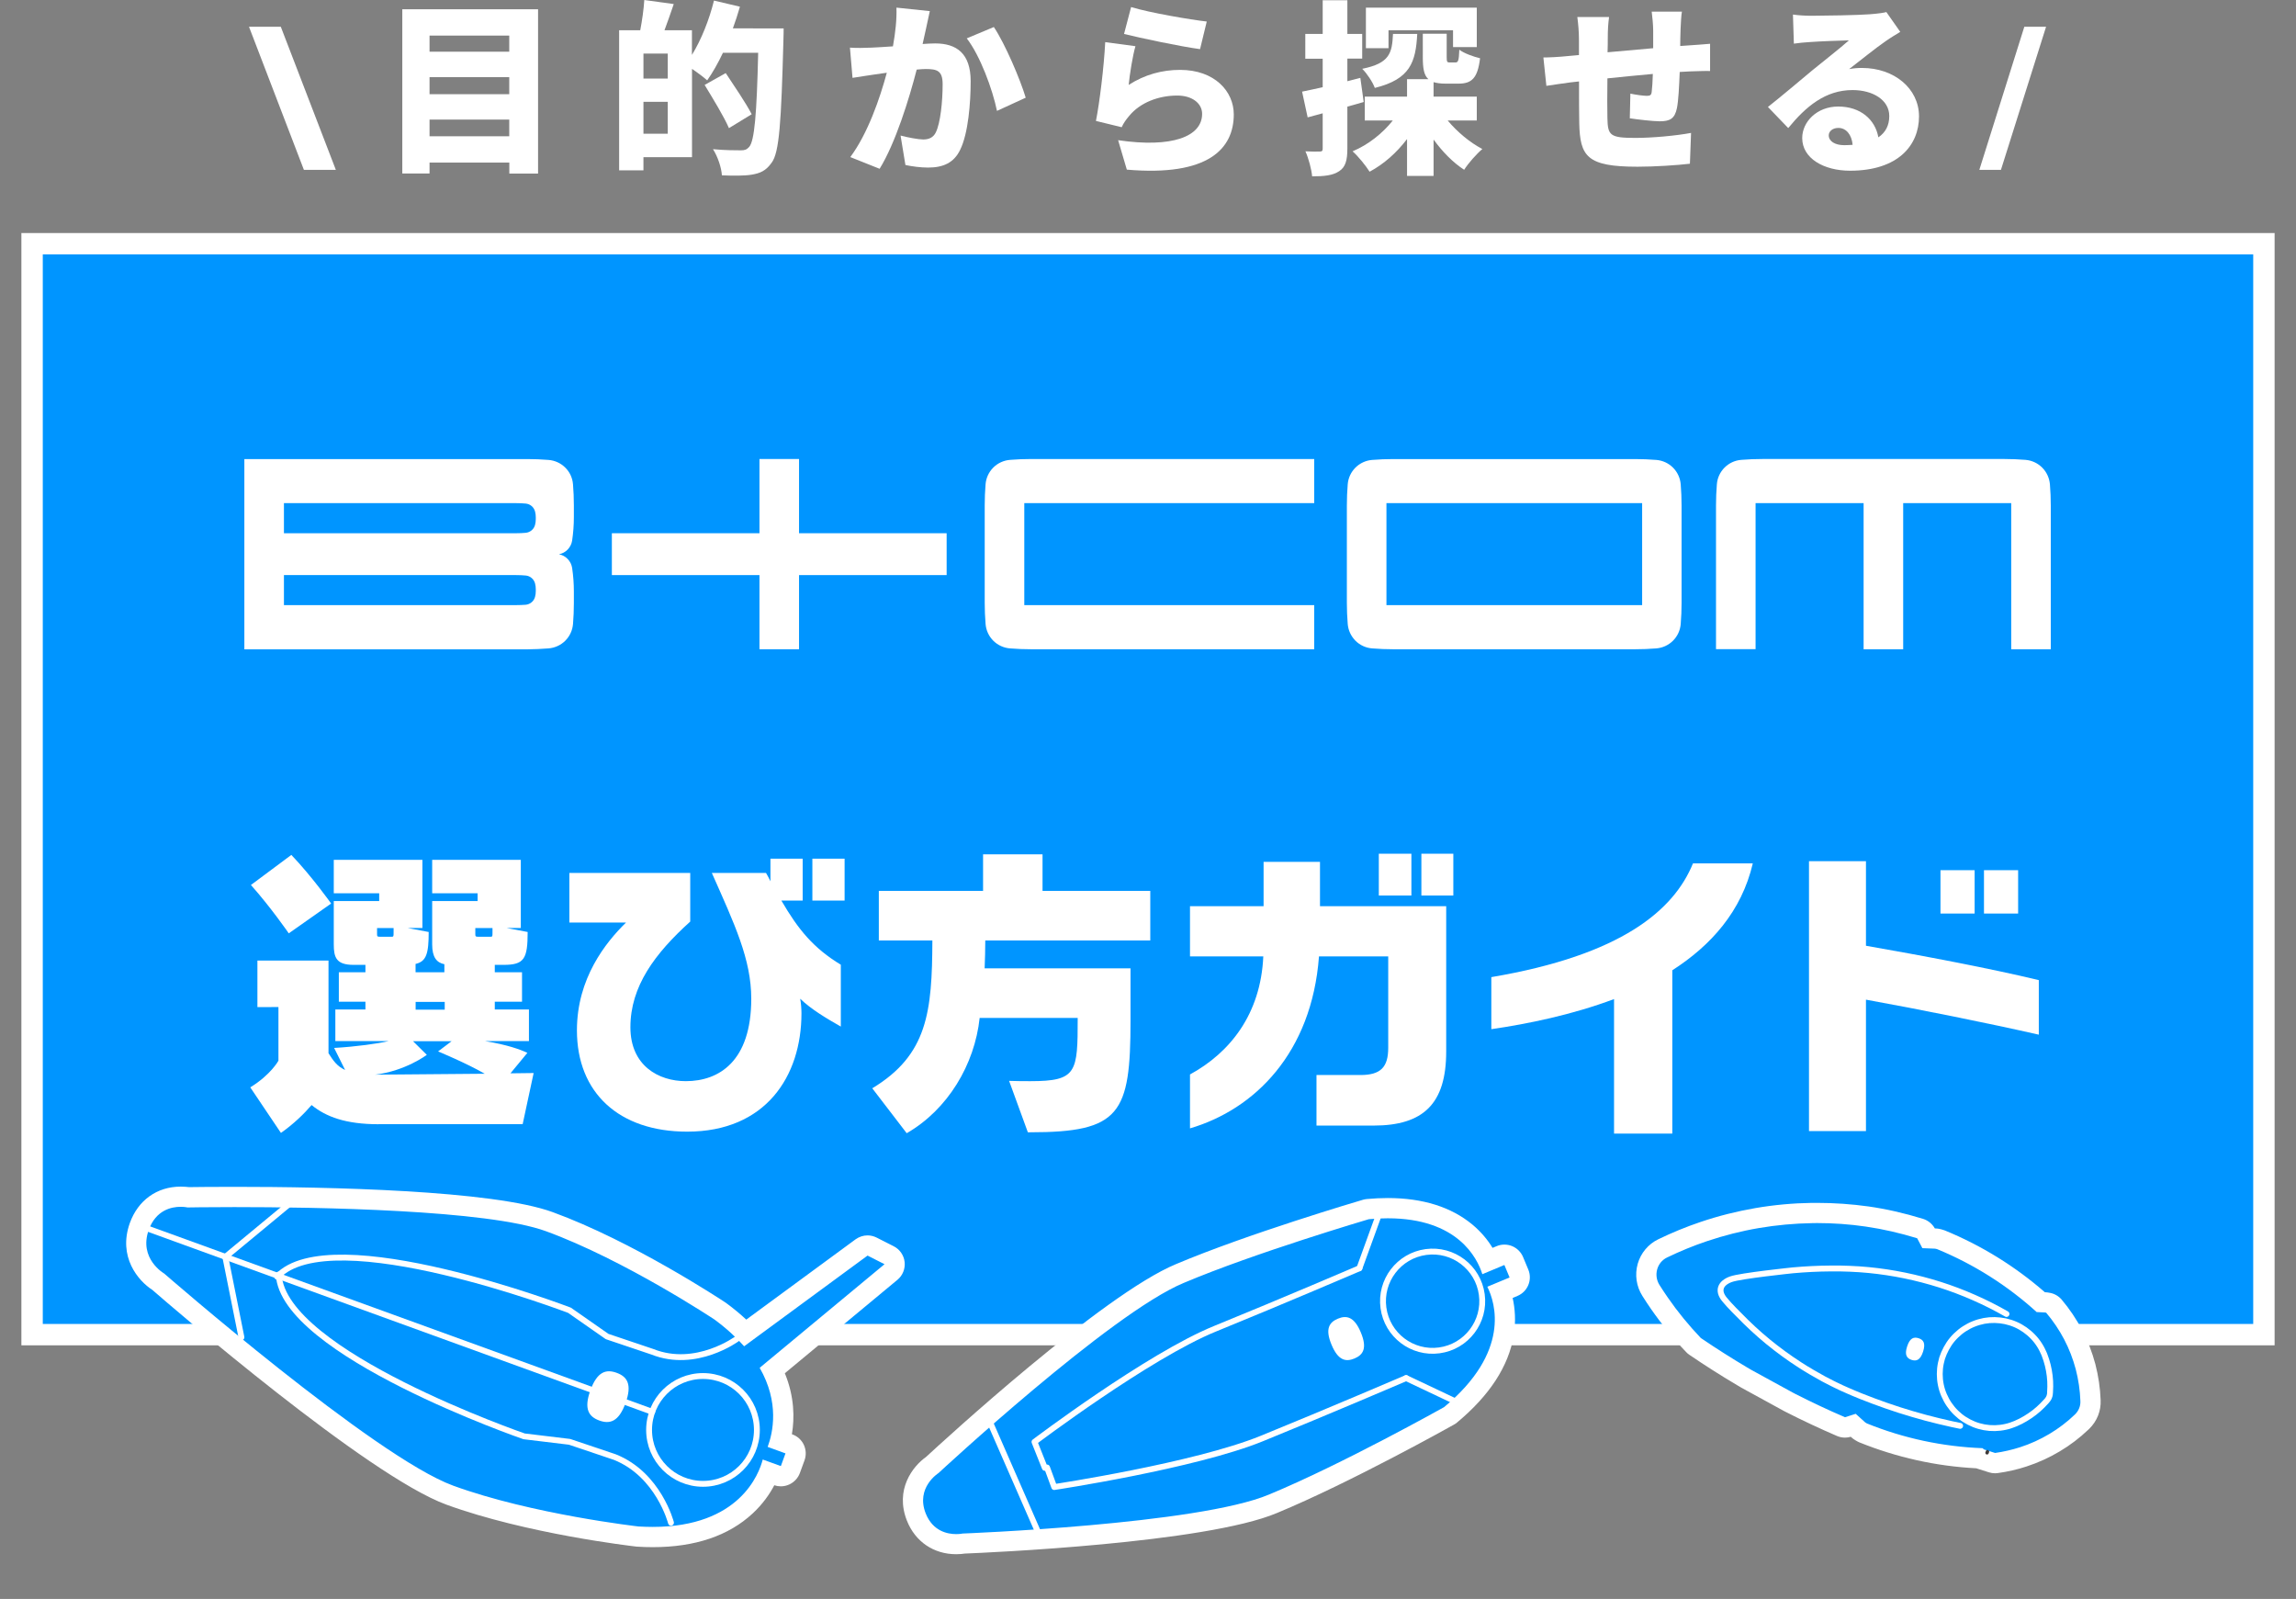 <?xml version="1.0" encoding="utf-8"?>
<!-- Generator: Adobe Illustrator 26.3.1, SVG Export Plug-In . SVG Version: 6.00 Build 0)  -->
<svg version="1.1" id="レイヤー_1" xmlns="http://www.w3.org/2000/svg" xmlns:xlink="http://www.w3.org/1999/xlink" x="0px"
	 y="0px" viewBox="0 0 322 224.23" style="enable-background:new 0 0 322 224.23;" xml:space="preserve">
<rect x="0" y="0" width="322" height="224.23" fill="#808080" stroke="none"/>
<style type="text/css">
	.st0{fill:#0095FF;}
	.st1{fill:#FFFFFF;}
	.st2{fill:none;stroke:#FFFFFF;stroke-width:0.822;stroke-linecap:round;stroke-linejoin:round;stroke-miterlimit:10;}
	.st3{fill:none;}
	.st4{fill:none;stroke:#3E3A39;stroke-width:0.48;stroke-linecap:round;stroke-linejoin:round;}
</style>
<g>
	<g>
		<rect x="4.5" y="34.18" class="st0" width="313" height="152.99"/>
		<path class="st1" d="M316,35.68v149.99H6V35.68H316 M319,32.68h-3H6H3v3v149.99v3h3h310h3v-3V35.68V32.68L319,32.68z"/>
	</g>
	<g>
		<path class="st1" d="M34.92,3.75h4.46l7.72,20.07h-4.48L34.92,3.75z"/>
		<path class="st1" d="M75.46,1.3v23.04h-4.03V22.8H60.24v1.53h-3.82V1.3H75.46z M60.24,4.99v2.26h11.18V4.99H60.24z M60.24,10.82
			v2.39h11.18v-2.39H60.24z M71.42,19.11v-2.34H60.24v2.34H71.42z"/>
		<path class="st1" d="M109.9,3.98c0,0,0,1.2-0.03,1.64c-0.31,11.57-0.57,15.78-1.66,17.21c-0.81,1.14-1.61,1.46-2.76,1.66
			c-1.04,0.18-2.65,0.16-4.21,0.1c-0.05-1.01-0.57-2.63-1.25-3.67c1.66,0.16,3.22,0.16,3.93,0.16c0.52,0,0.81-0.1,1.14-0.47
			c0.75-0.81,1.07-4.63,1.27-13.21h-4.94c-0.7,1.48-1.46,2.81-2.21,3.87c-0.47-0.42-1.35-1.09-2.13-1.61v12.38h-6.81v1.85h-3.41
			V4.24h2.96c0.26-1.33,0.49-2.96,0.57-4.24l4.13,0.57c-0.44,1.27-0.88,2.57-1.3,3.67h3.85V7.7c1.3-2.11,2.42-4.91,3.09-7.62
			l3.64,0.86c-0.29,1.01-0.62,2.03-0.99,3.04H109.9z M93.65,7.51h-3.41v3.51h3.41V7.51z M93.65,18.75v-4.47h-3.41v4.47H93.65z
			 M102.23,17.97c-0.68-1.59-2.24-4.13-3.41-6.06l2.96-1.66c1.17,1.77,2.86,4.24,3.64,5.77L102.23,17.97z"/>
		<path class="st1" d="M129.86,4.06c-0.16,0.7-0.31,1.43-0.47,2.11c0.7-0.05,1.3-0.08,1.77-0.08c2.99,0,4.97,1.4,4.97,5.3
			c0,3.04-0.34,7.31-1.46,9.59c-0.88,1.87-2.42,2.52-4.52,2.52c-1.01,0-2.24-0.16-3.17-0.36l-0.68-4.13
			c0.96,0.26,2.52,0.55,3.17,0.55c0.83,0,1.43-0.29,1.77-0.99c0.65-1.3,0.96-4.34,0.96-6.76c0-1.9-0.78-2.13-2.39-2.13
			c-0.31,0-0.73,0.03-1.25,0.08c-1.04,4.06-2.99,10.35-5.2,13.91l-4.11-1.64c2.47-3.33,4.16-8.27,5.12-11.83
			c-0.68,0.1-1.25,0.18-1.61,0.23c-0.83,0.13-2.34,0.34-3.2,0.49l-0.36-4.24c1.01,0.08,2,0.03,3.04,0c0.75-0.03,1.82-0.1,2.99-0.18
			c0.36-2.03,0.55-3.82,0.49-5.43l4.68,0.49C130.23,2.34,130.02,3.33,129.86,4.06z M143.85,13.7l-4.03,1.85
			c-0.62-3.02-2.37-7.77-4.24-10.17l3.8-1.59C140.96,6.14,143.1,11.18,143.85,13.7z"/>
		<path class="st1" d="M158.29,11.91c2.26-1.46,4.71-2.11,7.2-2.11c4.89,0,7.54,3.04,7.54,6.24c0,4.81-3.56,8.74-15,7.75l-1.22-4.13
			c7.59,1.12,11.78-0.52,11.78-3.69c0-1.48-1.4-2.57-3.48-2.57c-2.65,0-5.2,0.99-6.73,2.83c-0.52,0.62-0.81,1.04-1.07,1.61
			l-3.61-0.88c0.52-2.65,1.12-7.54,1.3-11.05l4.24,0.57C158.86,7.75,158.42,10.5,158.29,11.91z M169.24,3.02l-0.94,3.87
			c-2.73-0.36-8.61-1.61-10.66-2.13l0.99-3.77C161.23,1.79,166.97,2.76,169.24,3.02z"/>
		<path class="st1" d="M191.25,14.3c-0.75,0.23-1.51,0.44-2.29,0.65v5.88c0,1.64-0.26,2.6-1.14,3.17c-0.88,0.6-2.08,0.73-3.8,0.73
			c-0.08-0.94-0.49-2.5-0.94-3.51c0.83,0.05,1.69,0.05,2,0.03c0.31,0,0.42-0.08,0.42-0.42v-4.94l-2.11,0.57l-0.78-3.61
			c0.83-0.16,1.82-0.39,2.89-0.62v-4h-2.44V4.76h2.44V0.03h3.46v4.73h2.08v3.46h-2.08v3.17l1.82-0.47L191.25,14.3z M203.03,16.9
			c1.33,1.59,3.09,3.07,4.86,4c-0.81,0.68-1.98,2-2.55,2.91c-1.56-1.01-3.04-2.52-4.29-4.24v5.1h-3.72V19.5
			c-1.46,1.92-3.25,3.51-5.25,4.58c-0.55-0.86-1.61-2.18-2.39-2.86c2.18-0.91,4.19-2.5,5.64-4.32h-3.93v-3.35h5.93V11.1h2.99
			c-0.62-0.55-0.78-1.53-0.78-3.04V4.73h3.35v3.3c0,0.68,0.08,0.73,0.44,0.73h0.78c0.39,0,0.49-0.23,0.55-1.79
			c0.62,0.49,2,0.99,2.91,1.2c-0.34,2.81-1.17,3.56-3.04,3.56h-1.79c-0.7,0-1.25-0.08-1.69-0.21v2.03h6.06v3.35H203.03z
			 M198.76,4.76c-0.21,3.93-0.96,6.34-5.95,7.57c-0.29-0.81-1.12-2.05-1.77-2.68c3.85-0.78,4.19-2.18,4.32-4.89H198.76z
			 M194.73,6.76h-3.17V1.07h15.55V6.6h-3.33V4.24h-9.05V6.76z"/>
		<path class="st1" d="M235.69,4.08c-0.03,0.91-0.05,1.66-0.05,2.37c0.49-0.03,0.99-0.08,1.43-0.1c0.73-0.05,1.9-0.13,2.76-0.21
			v3.82c-0.49-0.03-2.08,0.03-2.78,0.05c-0.44,0.03-0.94,0.05-1.48,0.08c-0.08,2.03-0.18,4.03-0.39,5.07
			c-0.31,1.51-1.01,1.85-2.42,1.85c-0.91,0-3.17-0.26-4.19-0.42l0.08-3.46c0.75,0.16,1.82,0.31,2.29,0.31c0.44,0,0.65-0.08,0.7-0.55
			c0.08-0.62,0.13-1.51,0.16-2.52c-2.08,0.18-4.37,0.42-6.37,0.62c-0.03,2.21-0.03,4.45,0,5.59c0.05,2.42,0.36,2.76,3.93,2.76
			c2.39,0,5.72-0.31,7.8-0.7l-0.16,4.32c-1.74,0.21-4.94,0.42-7.33,0.42c-7.12,0-8.09-1.43-8.19-6.14
			c-0.03-1.12-0.03-3.48-0.03-5.82c-0.47,0.05-0.86,0.1-1.17,0.13c-0.83,0.1-2.73,0.39-3.41,0.49l-0.42-3.98
			c0.7,0,2.03-0.05,3.56-0.21c0.34-0.03,0.83-0.08,1.43-0.13V5.67c0-1.25-0.1-2.29-0.23-3.28h4.45c-0.13,1.01-0.18,1.77-0.18,3.04
			c0,0.44,0,1.12-0.03,1.9c2-0.18,4.26-0.39,6.4-0.57v-2.5c0-0.7-0.13-2.11-0.21-2.63h4.24C235.79,2.03,235.72,3.33,235.69,4.08z"/>
		<path class="st1" d="M254.1,2.21c1.4,0,6.6-0.08,8.14-0.21c1.25-0.1,1.98-0.21,2.31-0.31l1.95,2.78c-0.68,0.42-1.35,0.81-2,1.27
			c-1.46,0.99-3.74,2.86-5.17,3.95c0.68-0.13,1.2-0.16,1.82-0.16c4.47,0,7.98,2.86,7.98,6.79c0,4.06-2.94,7.62-9.67,7.62
			c-3.67,0-6.71-1.72-6.71-4.58c0-2.29,2.08-4.42,5.04-4.42c3.17,0,5.2,1.85,5.64,4.32c1.04-0.7,1.53-1.72,1.53-2.99
			c0-2.24-2.29-3.64-5.15-3.64c-3.8,0-6.53,2.29-9.02,5.33L247.94,15c1.66-1.3,4.71-3.87,6.24-5.15c1.46-1.2,3.87-3.07,5.12-4.19
			c-1.3,0.03-3.98,0.13-5.38,0.23c-0.78,0.05-1.72,0.13-2.34,0.23l-0.13-4.08C252.25,2.16,253.24,2.21,254.1,2.21z M258.65,20.36
			c0.42,0,0.81-0.03,1.17-0.05c-0.13-1.43-0.91-2.37-2-2.37c-0.86,0-1.35,0.52-1.35,1.04C256.47,19.79,257.32,20.36,258.65,20.36z"
			/>
		<path class="st1" d="M280.62,23.82h-3.03l6.31-20.07h3.05L280.62,23.82z"/>
	</g>
	<g>
		<path class="st1" d="M53.1,157.66c-4.61,0-7.38-1.04-9.4-2.69c-1.05,1.22-2.46,2.61-4.3,3.91l-4.3-6.39
			c2.9-1.78,3.95-3.74,3.95-3.74v-7.52H36.1v-6.52h9.97v12.99c0.66,1.04,1.19,1.83,2.33,2.35l-1.54-3.09
			c3.03-0.17,6.19-0.61,7.64-0.96h-7.47v-4.43h4.22v-1.09h-3.73v-4.13h3.73v-1.04h-1.67c-2.42,0-2.77-1.04-2.77-2.87v-6.08h6.37
			v-1.09h-6.37v-4.69h12.43v9.56h-2.06l2.94,0.56c0,3-0.31,4.13-1.84,4.48v1.17h4.04v-1.13c-1.1-0.22-1.71-1-1.71-2.78v-6.08h6.37
			v-1.09h-6.37v-4.69h12.43v9.56h-1.98l2.94,0.56c0,3.78-0.48,4.61-3.38,4.61h-1.23v1.04h3.82v4.13h-3.82v1.09h4.79v4.43h-6.15
			c3.12,0.52,4.92,1.17,5.93,1.65l-2.37,2.87l3.25-0.04l-1.54,7.17H53.1z M40.5,130.89c0,0-2.59-3.74-5.31-6.78l5.67-4.22
			c2.9,3.04,5.58,6.82,5.58,6.82L40.5,130.89z M57.93,146.02l1.93,1.91c0,0-2.99,2.26-7.25,2.78l15.37-0.13
			c-2.55-1.48-6.54-3.13-6.54-3.13l1.89-1.43H57.93z M55.21,130.15h-2.33v0.87c0,0.3,0.04,0.35,0.48,0.35h1.49
			c0.35,0,0.35,0,0.35-0.7V130.15z M62.37,140.5h-4.08v1.09h4.08V140.5z M69.08,130.15h-2.42v0.87c0,0.3,0.04,0.35,0.48,0.35h1.58
			c0.35,0,0.35,0,0.35-0.7V130.15z"/>
		<path class="st1" d="M117.93,143.97c-1.98-1.13-4.13-2.39-5.71-3.91c0.13,0.61,0.18,1.52,0.18,2.04c0,8.87-5.05,16.6-16.03,16.6
			c-9.53,0-15.46-5.43-15.46-14.21c0-7.26,4-12.3,6.89-15.12h-7.95v-6.95H96.8v6.82c-4.96,4.48-8.39,9.08-8.39,14.82
			c0,5.39,3.95,7.56,7.77,7.56c4.66,0,9.18-2.78,9.18-11.56c0-5.52-2.33-10.43-5.53-17.64h7.6c0.22,0.39,0.44,0.78,0.62,1.17v-3.17
			h4.52v5.87h-2.99c2.37,4.08,4.52,6.69,8.34,9V143.97z M113.93,126.29v-5.87h4.52v5.87H113.93z"/>
		<path class="st1" d="M144.15,158.79l-2.63-7.21c1.14,0.04,2.11,0.04,2.99,0.04c6.54,0,6.63-1.22,6.63-8.87h-13.75
			c-0.7,6.56-4.48,12.86-10.23,16.17l-4.83-6.3c7.77-4.69,8.39-10.73,8.43-20.73h-7.51v-6.95h14.62v-5.13h8.34v5.13h15.11v6.95
			h-23.14c0,1.35-0.04,2.61-0.09,3.91h20.46v7.3c0,13.12-1.45,15.69-14.1,15.69H144.15z"/>
		<path class="st1" d="M184.63,157.84v-7.08h6.15c2.85,0,3.91-1.09,3.91-3.82v-12.82h-9.71c-1.01,13.56-9.05,21.47-18.09,24.12
			v-7.56c5.58-3.04,9.92-8.43,10.28-16.56h-10.28v-7.04h10.32v-6.21h7.91v6.21h17.7v20.38c0,7.34-3.21,10.39-10.19,10.39H184.63z
			 M193.37,125.59v-5.87h4.57v5.87H193.37z M199.34,125.59v-5.87h4.48v5.87H199.34z"/>
		<path class="st1" d="M226.36,158.97v-18.86c-5.93,2.22-12.12,3.48-17.21,4.22v-7.3c18.27-3.09,25.6-9.39,28.28-15.95h8.39
			c-1.58,6.74-5.88,11.52-11.29,14.99v22.9H226.36z"/>
		<path class="st1" d="M285.93,145.1c-7.07-1.61-17.04-3.61-24.24-4.91v18.43h-7.99v-37.85h7.99v11.86
			c7.95,1.39,17.39,3.17,24.24,4.82V145.1z M272.14,128.11v-6.08h4.79v6.08H272.14z M278.24,128.11v-6.08h4.79v6.08H278.24z"/>
	</g>
	<g>
		<g>
			<path class="st0" d="M91.57,215.55c-0.67,0-1.36-0.02-2.08-0.07c-0.69-0.08-15.32-1.77-26.38-5.81
				c-10.94-3.99-38.71-28.03-40.89-29.93c-1.62-0.99-4.1-3.78-2.67-7.76c0.95-2.64,3.05-4.16,5.78-4.16c0.49,0,0.87,0.05,1.1,0.09
				c0.6-0.01,2.99-0.04,6.44-0.04c12.96,0,35.93,0.45,44.19,3.46c11.06,4.03,23.41,12.19,23.93,12.53c1.34,0.99,2.53,2.01,3.57,3.06
				l16.3-11.97c0.25-0.18,0.54-0.27,0.84-0.27c0.22,0,0.44,0.05,0.64,0.15l2.38,1.21c0.43,0.22,0.71,0.63,0.77,1.11
				c0.05,0.47-0.14,0.94-0.5,1.25l-16.62,13.79c1.94,4,1.68,7.53,1.08,9.87l1.23,0.45c0.35,0.13,0.64,0.39,0.8,0.73
				c0.16,0.34,0.18,0.73,0.05,1.08l-0.65,1.78c-0.21,0.58-0.75,0.93-1.33,0.93c-0.16,0-0.32-0.03-0.48-0.09l-1.17-0.43
				C106.55,209.77,102.64,215.55,91.57,215.55z"/>
			<g>
				<path class="st1" d="M25.33,169.24c0.58,0,0.97,0.09,0.97,0.09s2.56-0.05,6.56-0.05c11.65,0,35.49,0.38,43.7,3.38
					c11.03,4.02,23.63,12.38,23.63,12.38c1.71,1.26,3.07,2.52,4.17,3.76l17.31-12.72l2.38,1.21l-17.51,14.53
					c2.79,4.85,1.87,9.07,1.12,11.09l2.5,0.91l-0.65,1.78l-2.54-0.92c-0.52,2.01-3.26,9.45-15.42,9.45c-0.64,0-1.3-0.02-2-0.06
					c0,0-14.96-1.7-25.98-5.72s-40.54-29.75-40.54-29.75s-3.62-2.07-2.17-6.13C21.88,169.68,24.06,169.24,25.33,169.24
					 M25.33,166.41C25.33,166.41,25.33,166.41,25.33,166.41c-3.31,0-5.97,1.91-7.12,5.1c-1.7,4.75,1.18,8.11,3.15,9.38
					c2.72,2.37,30.2,26.09,41.25,30.12c11.21,4.09,26.01,5.81,26.63,5.88c0.05,0.01,0.1,0.01,0.14,0.01
					c0.74,0.05,1.47,0.07,2.17,0.07c5.92,0,10.63-1.59,14.01-4.73c1.42-1.32,2.38-2.71,3.03-3.95c0.3,0.1,0.61,0.15,0.92,0.15
					c0.41,0,0.82-0.09,1.2-0.27c0.68-0.32,1.21-0.89,1.47-1.6l0.65-1.78c0.53-1.47-0.22-3.1-1.7-3.63l-0.07-0.03
					c0.38-2.27,0.36-5.25-0.99-8.55l15.79-13.1c0.74-0.61,1.11-1.55,1.01-2.5c-0.11-0.95-0.68-1.78-1.54-2.21l-2.38-1.21
					c-0.4-0.2-0.84-0.31-1.28-0.31c-0.59,0-1.18,0.19-1.68,0.55l-15.33,11.26c-0.86-0.8-1.79-1.57-2.8-2.31
					c-0.04-0.03-0.07-0.05-0.11-0.08c-0.53-0.35-13.01-8.59-24.23-12.68c-8.46-3.09-31.62-3.55-44.67-3.55
					c-3.23,0-5.56,0.03-6.33,0.04C26.24,166.45,25.83,166.41,25.33,166.41L25.33,166.41L25.33,166.41z"/>
			</g>
		</g>
		<g>
			<path class="st2" d="M103.38,187.74c0,0-5.76,4.27-11.89,1.83l-6.35-2.14l-5.27-3.68c0,0-33.48-12.81-41-4.7"/>
			<line class="st2" x1="40.36" y1="169.02" x2="31.6" y2="176.27"/>
		</g>
		<g>
			<path class="st2" d="M94.1,213.54c0,0-1.74-6.75-7.87-9.2l-6.35-2.14l-6.38-0.77c0,0-33.82-11.67-34.41-22.69"/>
			<line class="st2" x1="33.86" y1="187.54" x2="31.6" y2="176.27"/>
		</g>
		<circle class="st2" cx="98.59" cy="200.53" r="7.56"/>
		<line class="st2" x1="20.58" y1="172.25" x2="91.47" y2="197.99"/>
		<g>
			<path class="st1" d="M84.05,199.21c1.46,0.53,2.72,0.2,3.68-2.45s0.21-3.71-1.25-4.24c-1.46-0.53-2.72-0.2-3.68,2.45
				C81.84,197.62,82.59,198.68,84.05,199.21"/>
		</g>
	</g>
	<g>
		<g>
			<path class="st0" d="M134.1,216.55c-2.59,0-4.63-1.38-5.59-3.79c-1.45-3.64,0.76-6.32,2.23-7.31
				c1.86-1.72,24.55-22.64,34.73-26.86c9.92-4.2,25.92-8.93,26.08-8.98c0.09-0.03,0.18-0.04,0.27-0.05c0.96-0.09,1.9-0.13,2.79-0.13
				c9.04,0,12.65,4.42,14.06,7.39l1.75-0.73c0.17-0.07,0.36-0.11,0.55-0.11c0.18,0,0.37,0.04,0.54,0.11
				c0.35,0.14,0.62,0.42,0.77,0.77l0.73,1.75c0.3,0.72-0.04,1.55-0.76,1.85l-1.83,0.76c1.07,3.24,1.71,9.98-6.99,17.2
				c-0.07,0.05-0.14,0.1-0.21,0.15c-0.14,0.08-14.44,8.08-24.68,12.32c-9.9,4.19-40.97,5.49-43.39,5.58
				C134.96,216.5,134.58,216.55,134.1,216.55C134.1,216.55,134.1,216.55,134.1,216.55z"/>
			<g>
				<path class="st1" d="M194.62,170.85c9.79,0,12.55,5.55,13.27,7.84l3.09-1.29l0.73,1.75l-3.12,1.3
					c1.13,2.27,3.29,9.12-6.06,16.88c0,0-14.25,7.99-24.53,12.25c-9.97,4.22-43,5.48-43,5.48s-0.36,0.08-0.9,0.08
					c-1.2,0-3.27-0.39-4.27-2.89c-1.45-3.64,1.79-5.67,1.79-5.67s24.12-22.41,34.4-26.67c9.97-4.22,25.94-8.93,25.94-8.93
					C192.9,170.89,193.78,170.85,194.62,170.85 M194.62,168.01C194.62,168.01,194.62,168.01,194.62,168.01
					c-0.94,0-1.92,0.05-2.92,0.14c-0.18,0.02-0.37,0.05-0.54,0.1c-0.66,0.19-16.24,4.8-26.24,9.03
					c-10.27,4.26-32.73,24.9-35.06,27.05c-1.82,1.28-4.41,4.55-2.66,8.95c1.17,2.93,3.75,4.68,6.9,4.68c0.51,0,0.93-0.05,1.2-0.09
					c3.01-0.12,33.78-1.45,43.81-5.7c10.3-4.27,24.22-12.06,24.81-12.39c0.15-0.08,0.29-0.18,0.42-0.29
					c4.56-3.79,7.24-7.9,7.95-12.22c0.33-2.03,0.17-3.81-0.15-5.25l0.67-0.28c1.44-0.6,2.13-2.26,1.52-3.71l-0.73-1.75
					c-0.29-0.69-0.84-1.24-1.54-1.53c-0.34-0.14-0.71-0.21-1.08-0.21c-0.37,0-0.74,0.07-1.09,0.22l-0.57,0.24
					c-0.66-1.09-1.58-2.23-2.84-3.28C203.52,169.27,199.53,168.01,194.62,168.01L194.62,168.01z"/>
			</g>
		</g>
		<path class="st2" d="M190.65,177.86c0,0-10.87,4.66-20.25,8.48c-9.38,3.82-25.32,15.87-25.32,15.87l1.45,3.64"/>
		<path class="st2" d="M197.2,193.26c0,0-10.87,4.66-20.25,8.48c-9.38,3.82-29.1,6.8-29.1,6.8l-1.01-2.74"/>
		<line class="st2" x1="139.01" y1="199.83" x2="145.47" y2="214.6"/>
		
			<ellipse transform="matrix(0.991 -0.134 0.134 0.991 -22.598 28.486)" class="st2" cx="200.86" cy="182.55" rx="6.96" ry="6.96"/>
		<g>
			<path class="st1" d="M189.96,190.51c1.22-0.51,1.81-1.44,0.89-3.65c-0.92-2.21-2.01-2.44-3.22-1.93
				c-1.22,0.51-1.82,1.44-0.89,3.65C187.66,190.8,188.74,191.02,189.96,190.51"/>
		</g>
		<line class="st2" x1="193.21" y1="170.81" x2="190.65" y2="177.86"/>
		<line class="st2" x1="204.02" y1="196.49" x2="197.2" y2="193.26"/>
	</g>
	<g>
		<g>
			<g>
				<path class="st0" d="M279.8,205.18c-0.15,0-0.29-0.02-0.43-0.07l-1.57-0.5c-0.1-0.03-0.19-0.07-0.28-0.12
					c-5.59-0.26-11.05-1.46-16.24-3.55c-0.08-0.03-0.15-0.07-0.22-0.11l-0.24-0.15c-0.07-0.04-0.14-0.1-0.2-0.15l-0.72-0.65
					l-0.72,0.23c-0.14,0.05-0.29,0.07-0.43,0.07c-0.19,0-0.38-0.04-0.56-0.12c-2.37-1.02-4.75-2.13-7.05-3.31l-0.37-0.19l-5.85-3.2
					L244.3,193c-2.23-1.32-4.44-2.73-6.57-4.18c-0.08-0.06-0.16-0.12-0.23-0.19c-0.86-0.91-1.7-1.86-2.49-2.82
					c-0.79-0.97-1.55-1.98-2.27-3c-0.42-0.6-0.83-1.21-1.22-1.83c-0.63-1-0.81-2.22-0.48-3.35c0.32-1.11,1.09-2.04,2.12-2.54
					c1.87-0.9,3.8-1.7,5.76-2.36c2.44-0.82,4.96-1.46,7.5-1.9c2.54-0.44,5.13-0.67,7.7-0.71l0.69,0c2.34,0,4.71,0.17,7.03,0.5
					c2.43,0.35,4.86,0.9,7.43,1.69c0.36,0.11,0.66,0.36,0.84,0.69l0.35,0.67l0.96,0.04c0.08,0,0.17,0.01,0.25,0.03l0.27,0.06
					c0.08,0.02,0.16,0.04,0.24,0.07c5.15,2.12,9.86,5.06,14.01,8.75l0.65,0.03c0.07,0,0.14,0.01,0.2,0.02l0.18,0.03
					c0.32,0.06,0.6,0.23,0.81,0.47c1.04,1.22,1.95,2.57,2.7,4c0.75,1.43,1.33,2.94,1.74,4.5c0.41,1.56,0.65,3.16,0.7,4.77
					c0.05,1.06-0.37,2.14-1.17,2.93c-0.04,0.04-0.07,0.07-0.11,0.1c-1.14,1.08-2.4,2.04-3.75,2.84c-1.38,0.83-2.86,1.5-4.39,2
					c-1.22,0.4-2.49,0.69-3.77,0.86C279.93,205.18,279.86,205.18,279.8,205.18z"/>
				<g>
					<path class="st1" d="M254.82,171.52c2.28,0,4.57,0.16,6.83,0.49c2.48,0.36,4.82,0.91,7.22,1.64c0.16,0.3,0.31,0.6,0.47,0.89
						c0.09,0.17,0.18,0.33,0.26,0.5h0l1.78,0.07l0.27,0.06c5.14,2.11,9.87,5.1,13.98,8.83c0.06,0,0.13,0.01,0.19,0.01
						c0.32,0.02,0.64,0.03,0.96,0.05l0.18,0.03c0.97,1.14,1.82,2.4,2.52,3.73c0.7,1.33,1.24,2.74,1.63,4.2
						c0.38,1.46,0.6,2.96,0.65,4.46c0.04,0.71-0.25,1.38-0.75,1.87l-0.01,0.01c-1.08,1.04-2.29,1.96-3.58,2.73
						c-1.29,0.77-2.67,1.4-4.1,1.86c-1.15,0.37-2.33,0.64-3.52,0.81c-0.47-0.15-1.1-0.35-1.57-0.5l-0.19-0.17h0
						c-5.57-0.21-11.06-1.38-16.22-3.47l-0.24-0.15l-1.33-1.2l0,0c-0.18,0.06-1.18,0.38-1.5,0.48c-2.36-1.01-4.68-2.11-6.97-3.27
						c-0.12-0.06-0.24-0.12-0.36-0.19l-5.81-3.18c-0.19-0.11-0.38-0.23-0.58-0.34c-2.21-1.31-4.38-2.69-6.5-4.13
						c-0.84-0.88-1.65-1.8-2.42-2.74s-1.51-1.92-2.2-2.92c-0.41-0.59-0.8-1.18-1.18-1.78c-0.85-1.35-0.37-3.16,1.06-3.85
						c1.82-0.88,3.69-1.65,5.6-2.29c2.38-0.8,4.81-1.42,7.28-1.84c2.47-0.42,4.98-0.65,7.48-0.69
						C254.38,171.52,254.6,171.52,254.82,171.52 M254.82,168.69c-0.24,0-0.47,0-0.71,0c-2.65,0.04-5.31,0.28-7.92,0.73
						c-2.61,0.45-5.2,1.1-7.71,1.95c-2.02,0.68-4.01,1.5-5.93,2.43c-1.4,0.68-2.44,1.93-2.87,3.43c-0.43,1.52-0.2,3.16,0.65,4.5
						c0.4,0.64,0.82,1.27,1.25,1.89c0.73,1.05,1.52,2.09,2.33,3.09c0.81,1,1.67,1.97,2.56,2.9c0.14,0.15,0.29,0.28,0.46,0.39
						c2.16,1.47,4.4,2.9,6.65,4.23l0.59,0.35c0.02,0.01,0.05,0.03,0.07,0.04l5.81,3.18c0.02,0.01,0.05,0.02,0.07,0.04l0.37,0.19
						c2.33,1.19,4.73,2.31,7.14,3.35c0.36,0.15,0.74,0.23,1.12,0.23c0.27,0,0.55-0.04,0.81-0.12l0.11,0.1
						c0.12,0.11,0.26,0.21,0.4,0.3l0.24,0.15c0.14,0.09,0.29,0.16,0.44,0.23c5.25,2.12,10.77,3.35,16.41,3.64
						c0.07,0.03,0.14,0.05,0.21,0.07l0.79,0.25l0.79,0.25c0.28,0.09,0.57,0.13,0.86,0.13c0.13,0,0.26-0.01,0.38-0.03
						c1.36-0.19,2.71-0.49,4.01-0.92c1.63-0.53,3.21-1.25,4.68-2.13c1.43-0.85,2.77-1.87,3.97-3.01c0.06-0.05,0.11-0.1,0.16-0.15
						c1.09-1.07,1.67-2.54,1.59-4.03c-0.06-1.67-0.31-3.38-0.74-5.04c-0.44-1.66-1.06-3.27-1.86-4.79c-0.8-1.52-1.76-2.95-2.87-4.26
						c-0.42-0.49-0.99-0.82-1.62-0.94l-0.18-0.03c-0.13-0.03-0.27-0.04-0.4-0.05l-0.15-0.01c-4.18-3.64-8.9-6.56-14.04-8.67
						c-0.15-0.06-0.31-0.11-0.48-0.15l-0.27-0.06c-0.16-0.04-0.33-0.06-0.49-0.06l-0.15-0.01c-0.36-0.64-0.95-1.12-1.65-1.34
						c-2.64-0.81-5.14-1.38-7.65-1.74C259.67,168.86,257.24,168.69,254.82,168.69L254.82,168.69z"/>
				</g>
			</g>
			<g>
				<g>
					<path class="st3" d="M269.55,175.19l1.84-0.07c0,0,4.19,1.65,7.99,4.09c4.75,3.05,6.45,4.81,6.45,4.81l-2.31,0.13
						c0,0-3.33-2.35-6.14-3.88c-2.81-1.54-7.22-3.67-7.22-3.67L269.55,175.19z"/>
					<path class="st3" d="M259.84,198.13l2.18,1.69c0,0,3.42,1.29,7.83,2.26c5.52,1.22,7.9,0.86,7.9,0.86l-1.24-1.39
						c0,0-4.01-0.71-7.08-1.62c-3.07-0.91-7.7-2.53-7.7-2.53L259.84,198.13z"/>
					<g>
						<path class="st3" d="M283.52,184.14c-1.03-0.72-1.83-1.25-2.9-1.93c-1.08-0.69-2.18-1.35-3.3-1.99
							c-0.57-0.32-1.14-0.64-1.72-0.95c-0.58-0.32-1.17-0.62-1.76-0.93c-0.6-0.31-1.21-0.61-1.82-0.9
							c-0.31-0.15-0.62-0.29-0.93-0.44c-0.31-0.14-0.63-0.29-0.94-0.43l-1.28-2.94"/>
						<path class="st3" d="M258.75,198.76l2.76-1.5c0.3,0.12,0.61,0.24,0.91,0.35c0.31,0.12,0.61,0.23,0.92,0.34
							c0.61,0.22,1.23,0.44,1.85,0.65c1.24,0.42,2.49,0.81,3.74,1.16c1.26,0.36,2.52,0.69,3.8,0.98c0.64,0.15,1.28,0.29,1.91,0.42
							c0.32,0.07,1.61,0.32,1.82,0.34l2.33,2.32"/>
						<path class="st4" d="M278.73,203.58c-0.02,0.05-0.04,0.11-0.06,0.16"/>
						<path class="st3" d="M243.42,182.1c-0.26-0.09-0.45-0.29-0.53-0.55c-0.08-0.27-0.01-0.56,0.18-0.77
							c0.19-0.21,0.46-0.3,0.74-0.25c0.06,0.01,0.11,0.03,0.16,0.04l2.92,0.93c0.26,0.09,0.46,0.29,0.54,0.56
							c0.08,0.27,0.01,0.56-0.18,0.77c-0.19,0.21-0.46,0.3-0.74,0.25c-0.06-0.01-0.11-0.03-0.16-0.04l-2.92-0.93l0,0
							C243.42,182.1,243.42,182.1,243.42,182.1z"/>
						<g>
							<path class="st1" d="M268.09,190.71c0.66,0.21,1.22,0.05,1.61-1.16c0.39-1.21,0.03-1.67-0.63-1.88
								c-0.66-0.21-1.22-0.05-1.61,1.16C267.07,190.03,267.43,190.49,268.09,190.71"/>
						</g>
					</g>
					<line class="st3" x1="283.52" y1="184.14" x2="286.79" y2="184.06"/>
					<g>
						<path class="st2" d="M272.63,189.78c0.1-0.23,0.21-0.46,0.33-0.68c0.12-0.22,0.25-0.44,0.39-0.65
							c0.28-0.42,0.61-0.81,0.97-1.16c0.36-0.35,0.75-0.67,1.17-0.94c0.42-0.27,0.87-0.51,1.33-0.69c0.47-0.19,0.95-0.32,1.44-0.42
							c0.49-0.09,0.99-0.13,1.49-0.12c0.5,0.01,1,0.07,1.49,0.17c0.49,0.11,0.97,0.26,1.43,0.46c0.46,0.2,0.9,0.45,1.31,0.74
							c0.41,0.29,0.8,0.62,1.14,0.98c0.35,0.36,0.66,0.76,0.93,1.19c0.13,0.21,0.26,0.43,0.37,0.66c0.09,0.18,0.17,0.36,0.25,0.54
							c0.02,0.05,0.04,0.1,0.06,0.15c0.37,0.94,0.61,1.93,0.73,2.93c0.06,0.5,0.09,1,0.08,1.51c0,0.25-0.01,0.5-0.03,0.75
							c0,0.06-0.01,0.13-0.01,0.19c0,0.03,0,0.06-0.01,0.08c0,0.03-0.01,0.07-0.01,0.1c-0.02,0.12-0.05,0.25-0.1,0.36
							c-0.05,0.12-0.11,0.23-0.19,0.33c-0.02,0.03-0.04,0.06-0.06,0.08c-0.02,0.02-0.04,0.04-0.05,0.06
							c-0.04,0.05-0.08,0.1-0.12,0.14c-0.17,0.19-0.34,0.37-0.52,0.55c-0.36,0.36-0.73,0.69-1.13,1c-0.4,0.31-0.82,0.59-1.25,0.85
							c-0.43,0.26-0.88,0.49-1.35,0.69c-0.05,0.02-0.1,0.04-0.15,0.06c-0.18,0.08-0.37,0.15-0.56,0.21
							c-0.24,0.08-0.48,0.15-0.73,0.2c-0.49,0.11-1,0.17-1.5,0.18c-0.5,0.01-1.01-0.03-1.5-0.12c-0.49-0.09-0.98-0.23-1.45-0.42
							c-0.47-0.19-0.91-0.42-1.33-0.69c-0.42-0.27-0.81-0.59-1.17-0.94c-0.36-0.35-0.68-0.74-0.96-1.15
							c-0.28-0.41-0.52-0.86-0.72-1.32c-0.2-0.46-0.35-0.94-0.45-1.44c-0.1-0.49-0.15-1-0.15-1.5c0-0.5,0.05-1.01,0.15-1.5
							c0.05-0.25,0.11-0.49,0.18-0.73C272.45,190.26,272.54,190.02,272.63,189.78z"/>
					</g>
				</g>
				<path class="st2" d="M281.4,184.27c-1.48-0.85-2.99-1.61-4.56-2.3c-1.56-0.69-3.15-1.29-4.78-1.81
					c-3.25-1.03-6.6-1.72-9.99-2.05c-0.88-0.08-1.77-0.15-2.66-0.18c-0.89-0.04-1.78-0.05-2.66-0.04c-1.78,0.01-3.55,0.1-5.32,0.26
					c0,0-7.35,0.76-8.68,1.25c-1.44,0.52-1.93,1.57-0.91,2.82c0.72,0.89,2.01,2.15,2.01,2.15c1.29,1.33,2.65,2.6,4.09,3.78
					c1.44,1.18,2.95,2.28,4.52,3.29c0.53,0.34,1.08,0.68,1.63,1c0.55,0.32,1.1,0.63,1.66,0.94c0.42,0.22,0.83,0.44,1.26,0.65
					c0.15,0.07,0.3,0.15,0.45,0.22c0.57,0.28,1.15,0.55,1.74,0.8c0.25,0.11,0.49,0.21,0.74,0.32c0.34,0.14,0.68,0.28,1.02,0.42
					c0.59,0.24,1.19,0.47,1.79,0.69c0.6,0.22,1.2,0.44,1.8,0.65c0.6,0.21,1.21,0.41,1.82,0.61c0.61,0.19,1.22,0.38,1.83,0.56
					c0.61,0.18,1.23,0.35,1.84,0.52c0.62,0.17,1.23,0.32,1.85,0.47c0.62,0.15,1.24,0.29,1.86,0.43c0.38,0.08,0.77,0.16,1.15,0.24"/>
			</g>
		</g>
	</g>
	<g>
		<g>
			<path class="st1" d="M286.4,65.57c-0.63-0.63-1.46-1.01-2.34-1.08c-0.99-0.08-1.98-0.12-2.97-0.12h-33.92
				c-0.99,0-1.99,0.04-2.97,0.12c-0.89,0.07-1.72,0.46-2.34,1.08c-0.63,0.63-1.01,1.46-1.08,2.34c-0.08,0.99-0.12,1.98-0.12,2.97
				v20.16h5.55V70.56h15.15v20.49h5.55V70.56h15.15v20.49h5.55V70.89c0-0.99-0.04-1.98-0.12-2.97
				C287.41,67.03,287.03,66.2,286.4,65.57"/>
			<path class="st1" d="M190.09,89.85c0.63,0.63,1.46,1.01,2.34,1.08c0.99,0.08,1.98,0.12,2.97,0.12h33.92
				c0.99,0,1.98-0.04,2.97-0.12c0.88-0.07,1.72-0.46,2.34-1.08c0.63-0.63,1.01-1.46,1.08-2.34c0.08-0.99,0.12-1.98,0.12-2.97V70.89
				c0-0.99-0.04-1.98-0.12-2.97c-0.07-0.88-0.46-1.72-1.08-2.34c-0.63-0.63-1.46-1.01-2.34-1.08c-0.99-0.08-1.98-0.12-2.97-0.12
				h-33.92c-0.99,0-1.99,0.04-2.97,0.12c-0.88,0.07-1.72,0.46-2.34,1.08c-0.63,0.63-1.01,1.46-1.08,2.34
				c-0.08,0.99-0.12,1.98-0.12,2.97v13.64c0,0.99,0.04,1.98,0.12,2.97C189.08,88.39,189.47,89.22,190.09,89.85 M194.44,70.56h35.86
				v14.3h-35.86V70.56z"/>
			<path class="st1" d="M139.3,89.85c0.63,0.63,1.46,1.01,2.35,1.08c0.99,0.08,1.98,0.12,2.97,0.12h39.69v-6.19h-40.66v-14.3h40.66
				v-6.19h-39.69c-0.99,0-1.98,0.04-2.97,0.12c-0.88,0.07-1.72,0.45-2.35,1.08c-0.63,0.63-1.01,1.46-1.08,2.34
				c-0.08,0.99-0.12,1.98-0.12,2.97v13.64c0,0.99,0.04,1.98,0.12,2.97C138.29,88.39,138.67,89.22,139.3,89.85"/>
			<polygon class="st1" points="106.51,91.05 112.06,91.05 112.06,80.65 132.76,80.65 132.76,74.78 112.06,74.78 112.06,64.37 
				106.51,64.37 106.51,74.78 85.81,74.78 85.81,80.65 106.51,80.65 			"/>
			<path class="st1" d="M76.93,90.93c0.88-0.07,1.72-0.45,2.35-1.08c0.63-0.63,1.01-1.46,1.08-2.34v0.03
				c0.08-0.99,0.12-1.98,0.12-2.97v-1.62c0-1.1-0.08-2.2-0.24-3.29c-0.07-0.47-0.28-0.91-0.62-1.26c-0.33-0.35-0.76-0.58-1.23-0.67
				c0.47-0.09,0.9-0.32,1.23-0.67c0.33-0.35,0.55-0.78,0.62-1.26c0.16-1.09,0.24-2.19,0.24-3.29v-1.62c0-0.99-0.04-1.99-0.12-2.97
				c-0.07-0.89-0.45-1.72-1.08-2.34c-0.63-0.63-1.46-1.01-2.35-1.08c-0.99-0.08-1.98-0.12-2.97-0.12H34.27v26.68h39.69
				C74.95,91.05,75.94,91.01,76.93,90.93 M39.82,70.56H72.4c0.44,0,0.89,0.02,1.33,0.06c0.31,0.03,0.6,0.15,0.83,0.35
				c0.24,0.2,0.4,0.47,0.48,0.77c0.07,0.26,0.1,0.53,0.1,0.79v0.27c0,0.27-0.03,0.53-0.1,0.8c-0.08,0.3-0.24,0.57-0.48,0.77
				c-0.24,0.2-0.53,0.32-0.83,0.35c-0.44,0.04-0.89,0.06-1.33,0.06H39.82V70.56z M72.4,84.86H39.82v-4.21H72.4
				c0.44,0,0.89,0.02,1.33,0.06c0.31,0.03,0.6,0.15,0.83,0.35c0.24,0.2,0.4,0.47,0.48,0.77c0.07,0.26,0.1,0.53,0.1,0.79v0.28
				c0,0.27-0.03,0.53-0.1,0.79c-0.08,0.3-0.24,0.57-0.48,0.77c-0.24,0.2-0.53,0.32-0.83,0.35C73.28,84.84,72.84,84.86,72.4,84.86"/>
		</g>
	</g>
</g>
</svg>
